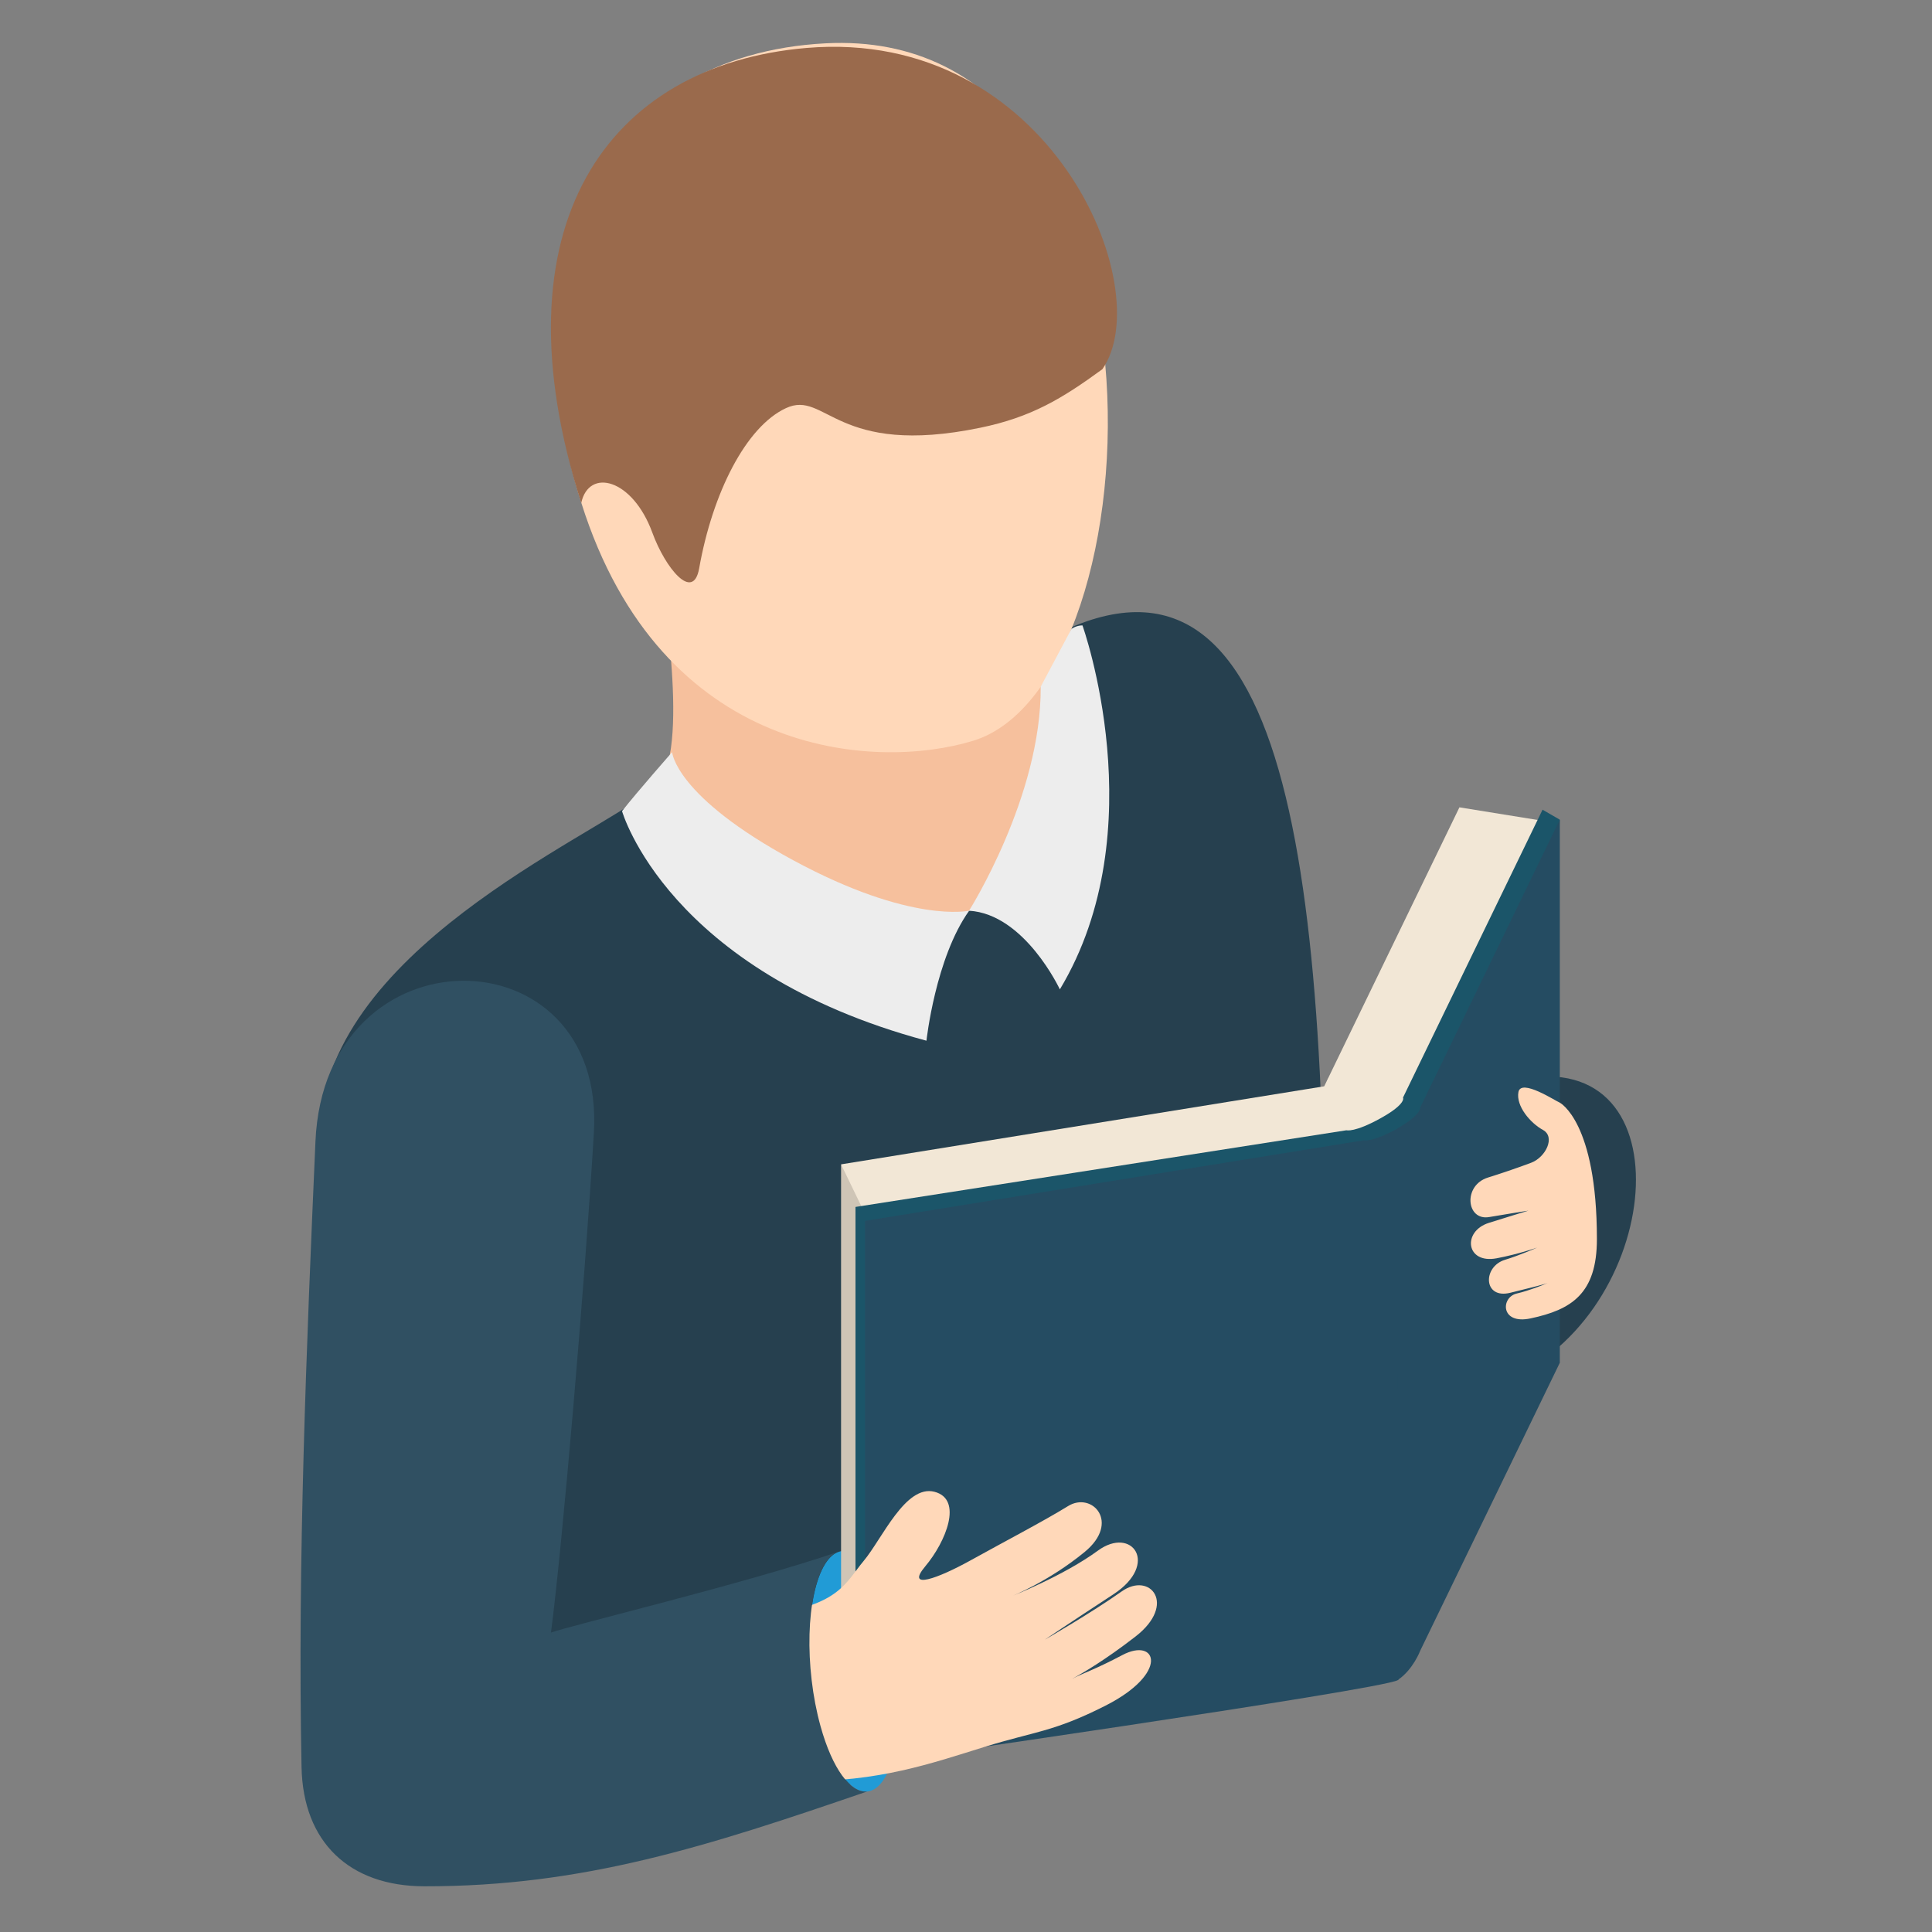 <svg width="90" height="90" viewBox="0 0 90 90" fill="none" xmlns="http://www.w3.org/2000/svg">
<rect x="0" y="0" width="90" height="90" fill="#808080" stroke="none"/>
<mask id="mask0_5740_116" style="mask-type:alpha" maskUnits="userSpaceOnUse" x="0" y="0" width="90" height="90">
<rect width="90" height="90" fill="#D9D9D9"/>
</mask>
<g mask="url(#mask0_5740_116)">
<path d="M71.126 50.222C66.905 50.87 64.371 50.801 60.209 50.915C60.051 43.684 61.758 46.57 59.415 37.995C56.805 28.444 48.621 26.274 48.211 34.303C47.731 43.719 47.379 51.25 47.567 60.798C47.636 64.308 50.373 67.582 53.846 68.321C61.799 70.015 62.93 66.887 69.754 64.448C77.324 61.743 78.807 49.043 71.126 50.222Z" fill="#26404F"/>
<path d="M48.025 30.198C48.025 30.198 32.167 34.578 30.701 36.444C29.235 38.309 16.613 43.182 15.024 51.357C15.508 58.449 14.203 77.14 14.203 79.805C14.203 86.09 35.621 89.386 52.968 75.975C59.779 70.71 61.7 66.637 61.721 63.133C61.855 39.925 59.912 22.98 48.025 30.198Z" fill="#26404F"/>
<path d="M48.035 30.213L48.153 25.156L30.711 26.468C30.711 26.468 32.177 34.594 30.711 36.459C31.821 39.991 37.688 45.093 45.151 42.429C52.613 39.763 48.31 30.114 48.035 30.213Z" fill="#F6C09D"/>
<path d="M38.458 2.018C28.203 2.552 23.348 11.561 27.079 23.421C30.811 35.28 40.737 35.914 45.336 34.507C54.131 31.816 55.226 1.147 38.458 2.018Z" fill="#FFD8B9"/>
<path d="M37.567 2.234C28.305 3.022 22.946 10.495 27.076 23.43C27.435 21.785 29.47 22.295 30.391 24.819C30.984 26.446 32.288 28.065 32.57 26.475C33.192 22.966 34.747 19.879 36.612 19.013C38.478 18.147 38.922 21.323 45.674 19.924C48.038 19.435 49.468 18.576 51.354 17.198C53.98 13.43 48.92 1.268 37.567 2.234Z" fill="#9A6A4C"/>
<path d="M36.952 40.074C31.443 37.094 31.31 35.039 31.31 35.039C31.31 35.039 29.726 36.835 28.977 37.785C28.977 37.785 31.091 45.241 43.158 48.48C43.158 48.48 43.576 44.617 45.149 42.422C45.15 42.422 42.46 43.054 36.952 40.074Z" fill="#EDEDED"/>
<path d="M49.912 29.298L48.48 31.989C48.518 37.095 45.141 42.425 45.141 42.425C47.736 42.578 49.372 46.09 49.372 46.09C53.841 38.658 50.425 29.133 50.425 29.133C50.128 29.133 49.912 29.298 49.912 29.298Z" fill="#EDEDED"/>
<path d="M41.405 75.296C40.811 73.15 39.874 72.021 39.074 72.289C38.846 72.365 38.629 72.549 38.434 72.862C37.557 74.276 37.465 77.657 38.228 80.415C38.783 82.417 39.635 83.533 40.397 83.457C40.684 83.429 40.959 83.235 41.199 82.848C42.076 81.434 42.168 78.053 41.405 75.296Z" fill="#219BD6"/>
<path d="M61.868 50.242L61.492 51.229L63.982 53.983C63.982 53.983 66.517 53.061 66.562 51.862C66.607 50.663 64.525 50.242 64.525 50.242L61.868 50.242Z" fill="#F2E7D6"/>
<path d="M40.262 81.181L62.937 77.517L61.938 75.456L65.509 76.033L71.855 62.942L67.986 62.317L61.687 75.311L39.18 54.25V78.948L40.262 81.181Z" fill="#CFC5B6"/>
<path d="M40.262 56.474L62.937 52.81L61.938 50.748L65.509 51.326L71.855 38.234L67.986 37.609L61.687 50.604L39.18 54.24L40.262 56.474Z" fill="#F2E7D6"/>
<path d="M71.858 37.719L72.656 38.18L71.858 63.022L65.356 76.433C65.356 76.433 65.109 77.337 64.314 77.796C63.58 78.22 40.29 82.169 40.29 82.169L39.852 81.527V56.224L62.722 52.652C62.722 52.652 63.097 52.768 64.319 52.089C65.541 51.41 65.357 51.13 65.357 51.13L71.858 37.719Z" fill="#1B5569"/>
<path d="M65.143 52.547C65.136 52.551 65.132 52.554 65.124 52.558C63.902 53.237 63.527 53.12 63.527 53.12L40.297 56.874V82.177C40.297 82.177 64.324 78.725 65.119 78.266C65.128 78.261 65.134 78.254 65.143 78.249V52.547Z" fill="#254C62"/>
<path d="M66.16 51.591C66.16 51.591 66.225 51.916 65.122 52.55L65.117 78.257C65.827 77.783 66.16 76.894 66.16 76.894L72.662 63.482V38.18L66.16 51.591Z" fill="#254C62"/>
<path d="M52.282 77.1C51.038 77.759 50.466 77.936 49.95 78.202C50.403 77.959 51.462 77.348 52.898 76.234C54.836 74.732 53.577 73.197 52.254 74.134C50.833 75.14 48.671 76.383 48.671 76.383C48.671 76.383 49.71 75.681 51.868 74.268C54.025 72.854 52.733 71.07 51.144 72.235C49.554 73.4 47.122 74.361 47.122 74.361C47.122 74.361 48.84 73.682 50.526 72.298C52.212 70.914 50.87 69.468 49.755 70.159C48.639 70.849 46.781 71.818 45.233 72.677C43.684 73.537 42.16 74.088 43.106 72.961C44.053 71.835 44.88 69.841 43.53 69.493C42.18 69.146 41.09 71.69 40.237 72.709C39.384 73.728 39.105 74.78 35.789 75.213C35.4 80.614 37.215 82.96 37.215 82.96C40.884 83.04 43.459 82.121 45.87 81.375C48.23 80.644 49.051 80.691 51.474 79.468C54.506 77.938 53.889 76.249 52.282 77.1Z" fill="#FFD8B9"/>
<path d="M38.223 80.411C37.46 77.654 37.551 74.272 38.429 72.859C38.623 72.545 38.841 72.361 39.069 72.285C39.069 72.285 39.068 72.283 39.067 72.283C34.82 73.741 26.509 75.738 25.666 76.053C26.191 72.052 27.236 59.955 27.665 52.766C28.226 43.36 15.135 43.161 14.695 53.173C14.277 62.684 13.857 72.807 14.047 82.319C14.116 85.816 16.273 87.867 19.769 87.871C27.191 87.882 32.992 85.997 40.391 83.456C40.391 83.455 40.391 83.454 40.391 83.453C39.63 83.53 38.778 82.413 38.223 80.411Z" fill="#305062"/>
<path d="M72.658 51.364C72.461 51.289 70.854 50.224 70.734 50.873C70.615 51.523 71.286 52.313 71.877 52.637C72.468 52.961 72.01 53.91 71.321 54.168C70.632 54.426 69.829 54.696 69.32 54.853C68.138 55.216 68.302 56.882 69.373 56.695C70.24 56.544 71.198 56.397 71.198 56.397C71.198 56.397 70.105 56.728 69.354 56.967C68.109 57.362 68.285 58.889 69.719 58.616C70.739 58.423 71.608 58.117 71.608 58.117C71.608 58.117 70.779 58.484 70.112 58.685C69.055 59.004 69.092 60.538 70.356 60.222C71.063 60.046 71.894 59.849 72.093 59.766C71.869 59.869 71.231 60.122 70.654 60.258C69.909 60.433 69.885 61.718 71.302 61.416C73.198 61.012 74.39 60.275 74.39 57.721C74.39 52.246 72.658 51.364 72.658 51.364Z" fill="#FFD8B9"/>
</g>
</svg>
